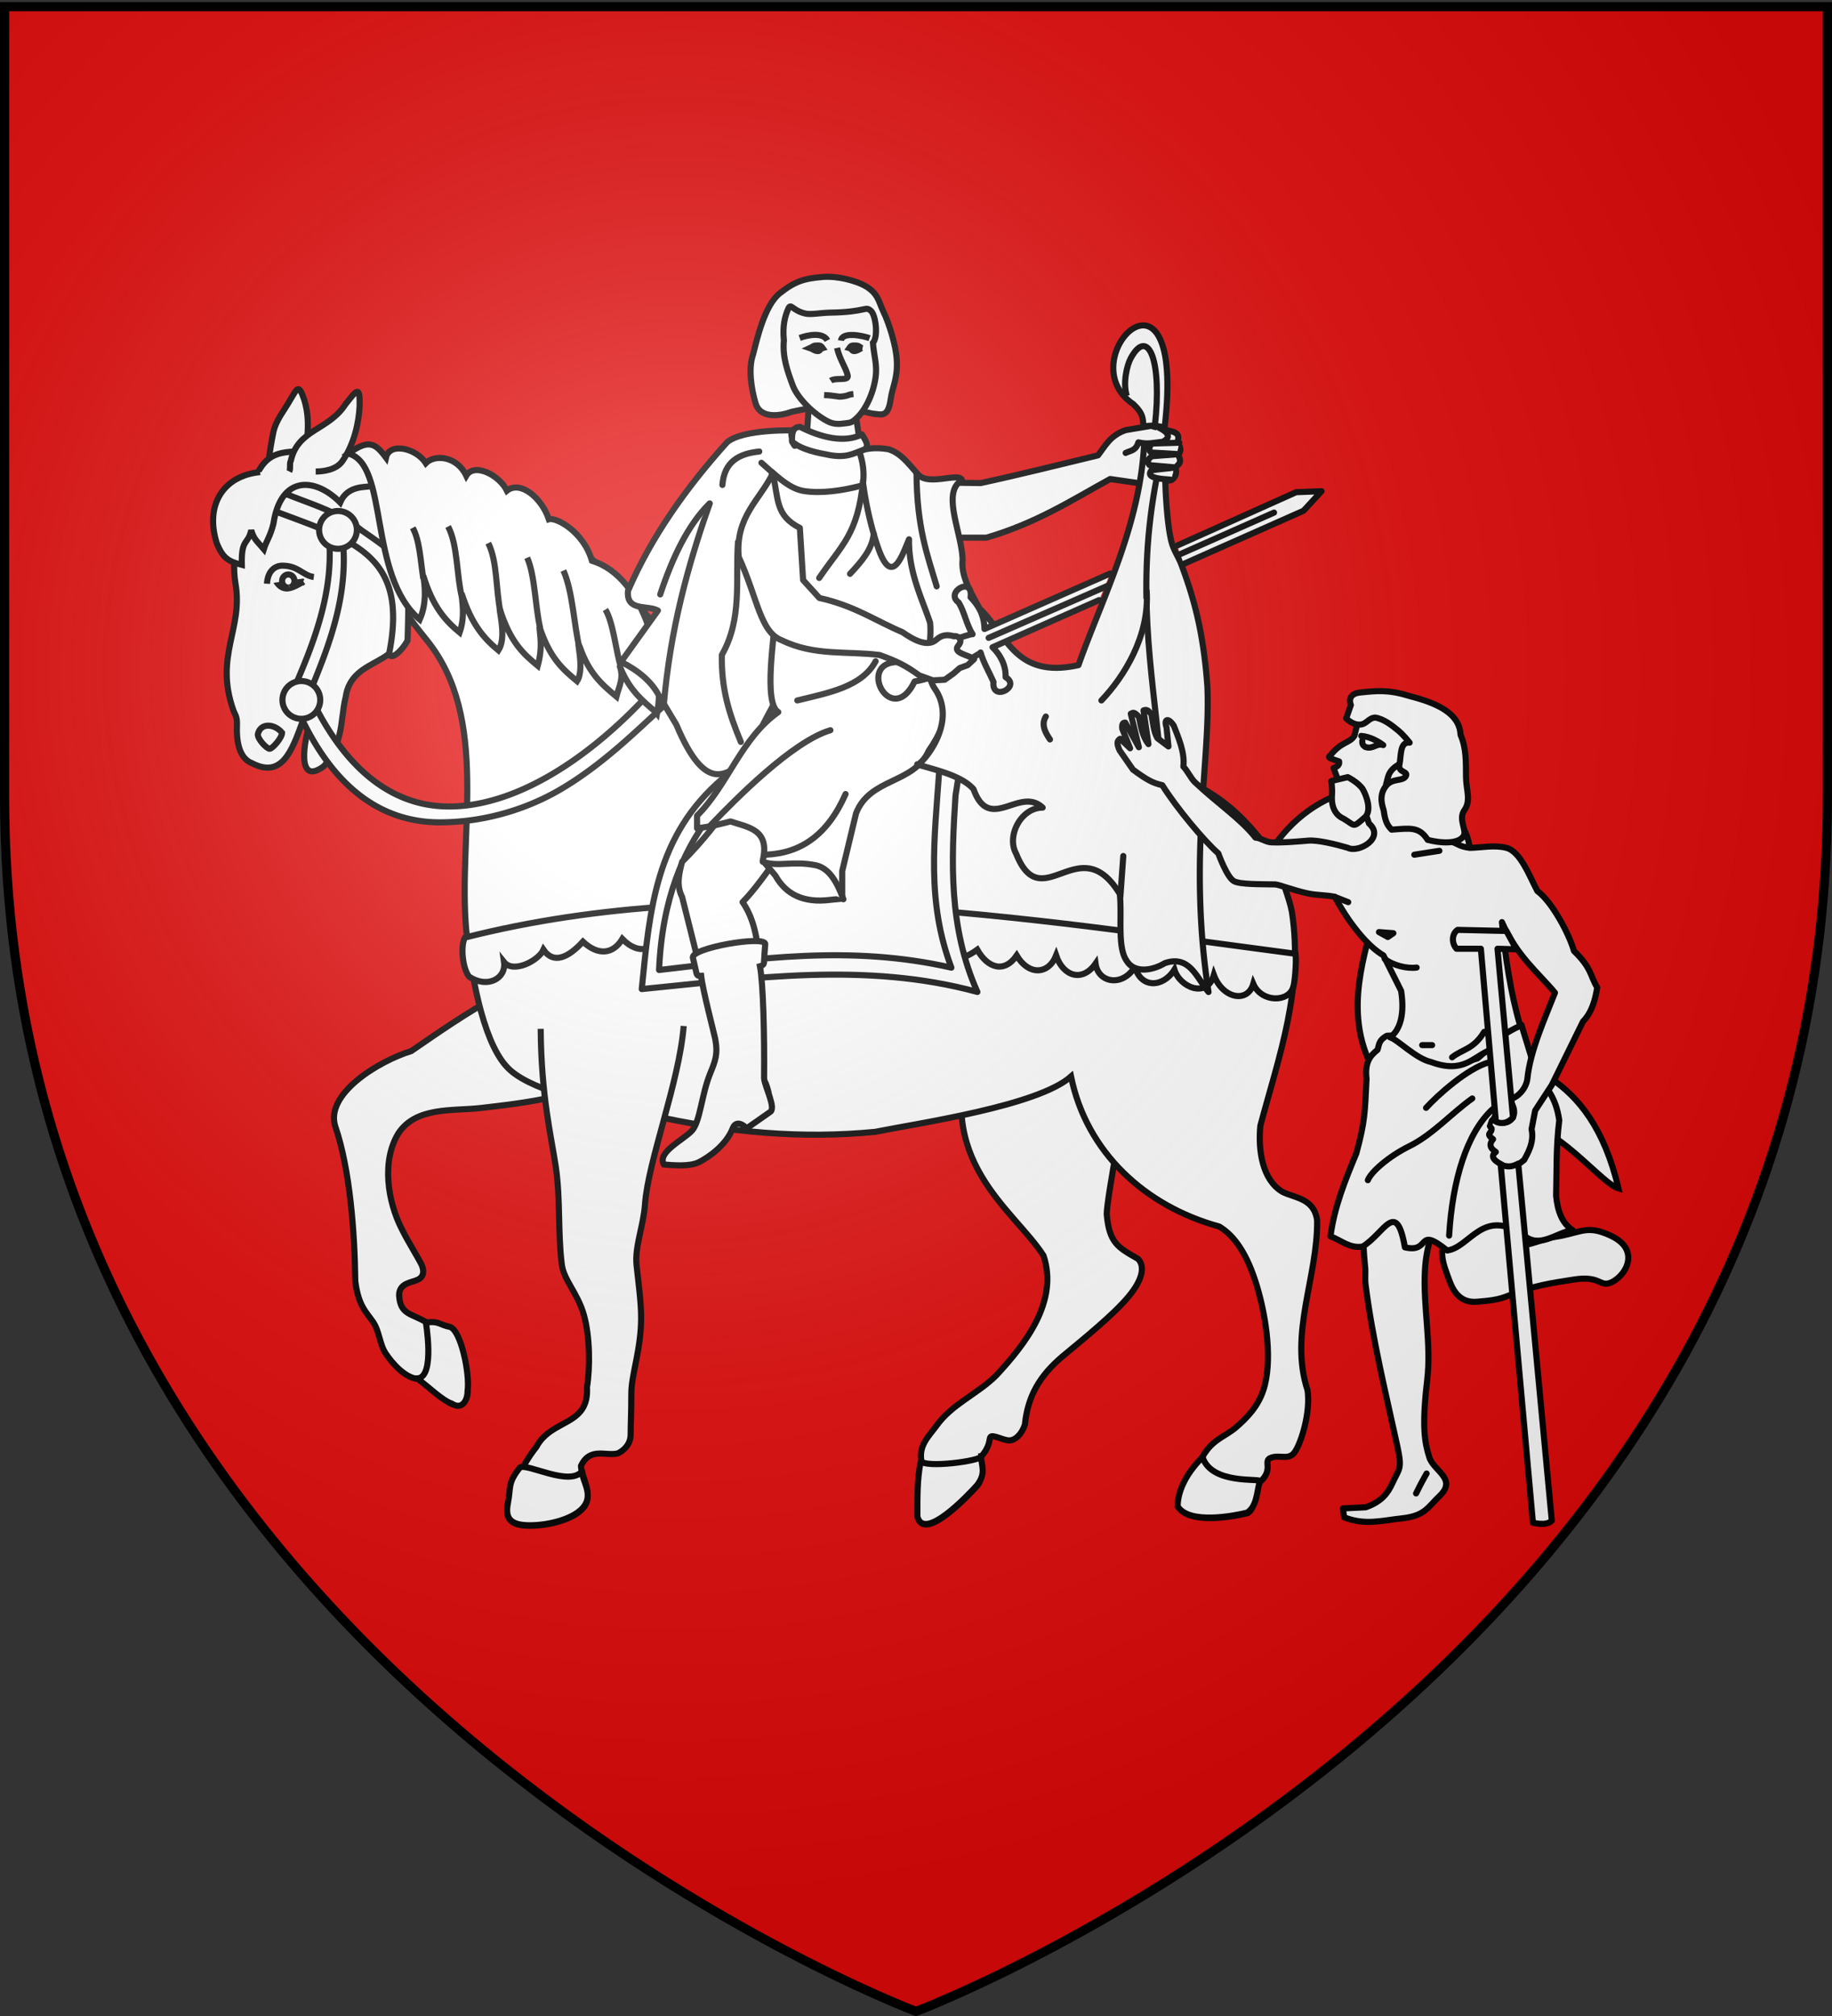 <svg xmlns="http://www.w3.org/2000/svg" xmlns:xlink="http://www.w3.org/1999/xlink" id="svg2" width="600" height="660" version="1.0"><rect width="100%" height="100%" fill="#333333" stroke="none"/><desc id="desc4">Flag of Canton of Valais (Wallis)</desc><defs id="defs6"><g id="s"><g id="c"><path id="t" d="M0 0v1h.5z" transform="rotate(18 3.157 -.5)"/><use xlink:href="#t" id="use2144" width="810" height="540" x="0" y="0" transform="scale(-1 1)"/></g><g id="a"><use xlink:href="#c" id="use2147" width="810" height="540" x="0" y="0" transform="rotate(72)"/><use xlink:href="#c" id="use2149" width="810" height="540" x="0" y="0" transform="rotate(144)"/></g><use xlink:href="#a" id="use2151" width="810" height="540" x="0" y="0" transform="scale(-1 1)"/></g><g id="s-1"><g id="c-1"><path id="t-8" d="M0 0v1h.5z" transform="rotate(18 3.157 -.5)"/><use xlink:href="#t-8" id="use2144-5" width="810" height="540" x="0" y="0" transform="scale(-1 1)"/></g><g id="a-2"><use xlink:href="#c-1" id="use2147-0" width="810" height="540" x="0" y="0" transform="rotate(72)"/><use xlink:href="#c-1" id="use2149-1" width="810" height="540" x="0" y="0" transform="rotate(144)"/></g><use xlink:href="#a-2" id="use2151-1" width="810" height="540" x="0" y="0" transform="scale(-1 1)"/></g><g id="s-4"><g id="c-7"><path id="t-4" d="M0 0v1h.5z" transform="rotate(18 3.157 -.5)"/><use xlink:href="#t-4" id="use2144-1" width="810" height="540" x="0" y="0" transform="scale(-1 1)"/></g><g id="a-8"><use xlink:href="#c-7" id="use2147-08" width="810" height="540" x="0" y="0" transform="rotate(72)"/><use xlink:href="#c-7" id="use2149-8" width="810" height="540" x="0" y="0" transform="rotate(144)"/></g><use xlink:href="#a-8" id="use2151-17" width="810" height="540" x="0" y="0" transform="scale(-1 1)"/></g><g id="s-5"><g id="c-11"><path id="t-6" d="M0 0v1h.5z" transform="rotate(18 3.157 -.5)"/><use xlink:href="#t-6" id="use2144-19" width="810" height="540" x="0" y="0" transform="scale(-1 1)"/></g><g id="a-3"><use xlink:href="#c-11" id="use2147-4" width="810" height="540" x="0" y="0" transform="rotate(72)"/><use xlink:href="#c-11" id="use2149-7" width="810" height="540" x="0" y="0" transform="rotate(144)"/></g><use xlink:href="#a-3" id="use2151-9" width="810" height="540" x="0" y="0" transform="scale(-1 1)"/></g><g id="s-5-4"><g id="c-11-0"><path id="t-6-6" d="M0 0v1h.5z" transform="rotate(18 3.157 -.5)"/><use xlink:href="#t-6-6" id="use2144-19-5" width="810" height="540" x="0" y="0" transform="scale(-1 1)"/></g><g id="a-3-3"><use xlink:href="#c-11-0" id="use2147-4-8" width="810" height="540" x="0" y="0" transform="rotate(72)"/><use xlink:href="#c-11-0" id="use2149-7-5" width="810" height="540" x="0" y="0" transform="rotate(144)"/></g><use xlink:href="#a-3-3" id="use2151-9-1" width="810" height="540" x="0" y="0" transform="scale(-1 1)"/></g><g id="s-4-6"><g id="c-7-7"><path id="t-4-1" d="M0 0v1h.5z" transform="rotate(18 3.157 -.5)"/><use xlink:href="#t-4-1" id="use2144-1-8" width="810" height="540" x="0" y="0" transform="scale(-1 1)"/></g><g id="a-8-4"><use xlink:href="#c-7-7" id="use2147-08-9" width="810" height="540" x="0" y="0" transform="rotate(72)"/><use xlink:href="#c-7-7" id="use2149-8-7" width="810" height="540" x="0" y="0" transform="rotate(144)"/></g><use xlink:href="#a-8-4" id="use2151-17-3" width="810" height="540" x="0" y="0" transform="scale(-1 1)"/></g><g id="s-1-3"><g id="c-1-0"><path id="t-8-4" d="M0 0v1h.5z" transform="rotate(18 3.157 -.5)"/><use xlink:href="#t-8-4" id="use2144-5-8" width="810" height="540" x="0" y="0" transform="scale(-1 1)"/></g><g id="a-2-5"><use xlink:href="#c-1-0" id="use2147-0-5" width="810" height="540" x="0" y="0" transform="rotate(72)"/><use xlink:href="#c-1-0" id="use2149-1-5" width="810" height="540" x="0" y="0" transform="rotate(144)"/></g><use xlink:href="#a-2-5" id="use2151-1-4" width="810" height="540" x="0" y="0" transform="scale(-1 1)"/></g><g id="s-0"><g id="c-8"><path id="t-40" d="M0 0v1h.5z" transform="rotate(18 3.157 -.5)"/><use xlink:href="#t-40" id="use2144-4" width="810" height="540" x="0" y="0" transform="scale(-1 1)"/></g><g id="a-6"><use xlink:href="#c-8" id="use2147-46" width="810" height="540" x="0" y="0" transform="rotate(72)"/><use xlink:href="#c-8" id="use2149-4" width="810" height="540" x="0" y="0" transform="rotate(144)"/></g><use xlink:href="#a-6" id="use2151-3" width="810" height="540" x="0" y="0" transform="scale(-1 1)"/></g><g id="s-2"><g id="c-6"><path id="t-65" d="M0 0v1h.5z" transform="rotate(18 3.157 -.5)"/><use xlink:href="#t-65" id="use2144-41" width="810" height="540" x="0" y="0" transform="scale(-1 1)"/></g><g id="a-7"><use xlink:href="#c-6" id="use2147-1" width="810" height="540" x="0" y="0" transform="rotate(72)"/><use xlink:href="#c-6" id="use2149-3" width="810" height="540" x="0" y="0" transform="rotate(144)"/></g><use xlink:href="#a-7" id="use2151-4" width="810" height="540" x="0" y="0" transform="scale(-1 1)"/></g><radialGradient xlink:href="#linearGradient2893" id="radialGradient3163" cx="221.445" cy="226.331" r="300" fx="221.445" fy="226.331" gradientTransform="matrix(1.353 0 0 1.349 -77.63 -85.747)" gradientUnits="userSpaceOnUse"/><linearGradient id="linearGradient2893"><stop id="stop2895" offset="0" style="stop-color:white;stop-opacity:.314"/><stop id="stop2897" offset=".19" style="stop-color:white;stop-opacity:.251"/><stop id="stop2901" offset=".6" style="stop-color:#6b6b6b;stop-opacity:.125"/><stop id="stop2899" offset="1" style="stop-color:black;stop-opacity:.125"/></linearGradient><style id="style33" type="text/css">.Rand2{stroke:#202020;stroke-width:30}.Schwarz{fill:#000}.Gold{fill:#ffef00}.Silber{fill:#fff}</style></defs><g id="layer3" style="display:inline"><path id="path2855" d="M300 658.5s298.5-112.32 298.5-397.772V2.176H1.5v258.552C1.5 546.18 300 658.5 300 658.5" style="fill:#e20909;fill-opacity:1;fill-rule:evenodd;stroke:none;stroke-width:1px;stroke-linecap:butt;stroke-linejoin:miter;stroke-opacity:1"/><g id="g14765" style="fill:#fff" transform="translate(-12.694 2.204)"><g id="layer3-8" style="display:inline;fill:#fff"><path id="path3715" d="m276.807 142.352 17.62.986-2.95-19.514-13.346-1.144z" style="fill:#fff;fill-opacity:1;fill-rule:evenodd;stroke:#000;stroke-width:2;stroke-linecap:butt;stroke-linejoin:miter;stroke-miterlimit:4;stroke-opacity:1;stroke-dasharray:none"/><path id="path10172" d="M331.272 340.005c-13.642 37.409 13.56 53.77 23.193 68.875 4.935 14.937-5.826 28.786-15.463 39.173-6.173 6.177-14.438 9.298-19.587 16.493-2.603 3.557-5.731 6.3-4.989 11.35.89 6.045-1.196 12.275-1.196 18.545 2.178 8.285 16.607-6.99 19.586-10.308 3.093-4.124-1.056-6.997 1.031-9.278 3.196-3.492 2.762-5.775 3.17-6.53.621-1.151 4.124 1.03 6.186 1.03 2.061 0 4.123-2.062 5.154-5.154.959-9.558 5.008-16.142 12.293-22.334 6.185-5.154 16.494-13.4 21.648-19.586s5.154-10.309 3.092-12.37c-6.573-3.742-9.407-5.192-10.23-14.608 0-5.155 6.274-38.22 8.336-46.468" class="Silber Rand2" style="fill:#fff;fill-opacity:1;fill-rule:evenodd;stroke:#000;stroke-width:2;stroke-linecap:butt;stroke-linejoin:miter;stroke-miterlimit:4;stroke-opacity:1;stroke-dasharray:none;display:inline"/><path id="path10170" d="M199.097 316.987c-14.228-.932-33.378 12.281-51.71 24.908-10.53 3.205-28.514 14.044-24.825 24.845 4.721 13.82 6.312 34.4 6.49 50.512 1.03 8.247 3.819 10.309 5.88 13.401s2.062 7.216 4.124 10.309 6.185 7.824 10.309 8.247c5.127.526 8.247 7.216 11.34 8.247s5.154-1.031 5.154-4.124c-2.448-6.448-1.636-15.62-5.814-21.022-1.553-.777-4.488-.738-7.605-1.554-5.01-3.072-8.653-2.424-9.034-8.892 0-4.123 4.123-4.123 6.185-5.154s2.062-3.093 1.031-5.155c-1.03-2.061-4.237-7.174-6.298-11.297-4.766-9.274-6.674-22.49-1.144-31.456 5.821-8.71 17.557-7.242 26.802-8.247 8.247-1.031 32.229-3.093 42.011-10.94" class="Silber Rand2" style="fill:#fff;fill-opacity:1;fill-rule:evenodd;stroke:#000;stroke-width:2;stroke-linecap:butt;stroke-linejoin:miter;stroke-miterlimit:4;stroke-opacity:1;stroke-dasharray:none;display:inline"/><path id="path3058" d="M100.134 157.977c0-6.185.784-12.163 2.062-18.556.808-4.042 3.71-7.41 5.533-10.688 2.202-3.54 2.728-5.768 4.637.037 2.516 8.224.139 15.35.139 23.022" class="Silber Rand2" style="fill:#fff;fill-opacity:1;fill-rule:evenodd;stroke:#000;stroke-width:2;stroke-linecap:butt;stroke-linejoin:miter;stroke-miterlimit:4;stroke-opacity:1;stroke-dasharray:none;display:inline"/><path id="path10174" d="M121.693 146.49c-2.062 0-7.127-.884-10.22-.884-3.092 0-7.215 0-10.308 2.062s-5.154 6.185-7.216 13.401-5.876 17.706-4.123 27.834c2.56 14.79-6.93 23.612-.763 41.234.68 1.944 1.364 2.083 1.233 5.34-.148 3.682.23 10.423 4.952 12.185 9.816 5.077 13.053-4.107 16.494-13.515 2.248-6.253 5.239-4.394 2.636 0-2.077 5.642-4.829 21.254 4.312 14.546 2.062-2.062 4.123-6.186 5.154-10.309s1.031-8.247 2.062-12.37c1.976-14.067 20.567-9.486 17.525-24.741 1.152-14.492-12.005-19.828 8.985 6.018s10.124 63.873 12.99 95.17c2.062 17.526 6.185 38.512 14.432 45.728s28.244 11.34 44.738 14.432c26.998 6.09 50.945 8.016 74.707 5.726 14.567-2.91 53.358-8.5 64.185-18.13 5.073 24.791 24.208 42.46 48.544 49.123 5.155 3.092 9.278 9.277 12.37 19.586 3.093 10.309 5.155 24.74 2.062 34.019-1.785 5.357-5.29 8.995-9.123 12.305-4.034 3.299-8.079 3.895-11.402 10.627-4.482 5.556-7.308 11.796-7.308 15.21 3.722 6.055 18.689 3.08 22.776 2.061 3.093-2.062 1.026-7.398 4.123-10.308 4.388-4.124.762-6.722 3.312-7.753 3.022-1.222 5.96 1.031 8.022-2.062s5.113-12.864 4.082-20.08c-6.1-18.63 3.38-37.024 3.14-55.667-1.03-7.216-7.216-7.216-11.34-9.278-6.625-3.906-8.03-13.614-7.253-21.66 6.168-23.02 14.178-44.614 10.346-69.984-1.03-5.154-3.093-9.278-3.093-11.34 20.968-4.781 29.136-.819 29.349 12.73.113 7.197-9.687 27.094-1.376 46.56 16.168 19.82 28.88 13.4 51.597 20.87 13.273 4.363 25.275 20.204 30.474 21.687-4.7-19.868-13.11-29.895-22.165-36.05-13.879-9.433-29.273-9.77-35.146-22.502-11.346-23.9 22.031-44.525 2.483-64.826-18.014-14.417-45.117-9.328-59.339 13.284-24.601-35.614-55.724-28.575-95.417-26.945-21.649 0-58.509.763-69.848-.268-21.724-.925-22.236-25.692-32.034-41.203-6.066-9.601-15.357-19.111-24.942-27.7-24.028-21.532-55.602-37.277-84.67-34.164z" style="fill:#fff;fill-opacity:1;fill-rule:evenodd;stroke:#000;stroke-width:2;stroke-linecap:butt;stroke-linejoin:miter;stroke-miterlimit:4;stroke-opacity:1;stroke-dasharray:none;display:inline"/><path id="path10178" d="M189.774 334.618c.16 22.2 3.552 35.645 4.949 45.154 1.584 10.787.636 21.422 1.965 31.957.657 5.208 5.154 9.278 7.216 16.494 2.061 7.216 2.061 17.524 1.03 23.71.76 12.895-11.608 10.191-16.59 19.586-4.124 5.154-8.247 13.401-9.278 18.555-1.031 5.155 1.03 7.216 7.216 7.216 6.185 0 14.626-2.061 17.719-6.185 3.092-4.123-1.031-10.308-1.031-13.401 2.976-6.322 8.2-3.051 12.144-4.123 2.061-1.031 4.123-3.093 4.123-6.186s.226-7.216.226-13.4c0-6.186 3.206-14.433 3.206-24.742 0-5.195-.814-10.914-1.49-17.157-.665-6.144 2.236-12.795 2.747-19.954 1.031-14.432 11.229-40.062 12.683-58.463" class="Silber Rand2" style="fill:#fff;fill-opacity:1;fill-rule:evenodd;stroke:#000;stroke-width:2;stroke-linecap:butt;stroke-linejoin:miter;stroke-miterlimit:4;stroke-opacity:1;stroke-dasharray:none;display:inline"/><path id="path10204" d="M242.351 303.961c2.408 4.294 10.99 5.576 12.915-.187 2.731 4.31 10.29 5.48 12.915.978 1.986 4.84 10.881 4.865 12.549-.443 5.271 5.647 9.374 6.836 13.281.757 2.2 5.144 8.666 5.514 12.182-.137 2.811 6.836 11.507 5.36 14.381 2.248 1.93 5.132 6.238 5.868 12.182 1.526 3.363 5.976 8.793 7.845 12.915 1.908 3.978 6.682 10.43 6.247 12.915 0 2.352 6.942 8.663 8.79 12.916 2.653.843 6.384 8.907 7.736 12.915 1.006 1.804 7.068 9.127 7.021 12.915.97 1.708 5.744 10.686 9.618 12.915 1.756 2.85 7.705 11.031 9.35 12.915 2.9 2.7 6.259 11.732 6.078 13.088.982.439-.92 1.092-7.875.755-10.83-88.747-11.656-183.967-27.677-272.05-5.306-1.513 2.755-.761 10.186 1.372 12.791 5.987 4.005 12.21.614 11.449-4.766 3.047 3.815 11.313-.466 12.915-4.053 3.23 4.76 8.037 2.715 12.915-2.637 4.88 4.578 9.847 4.233 12.915-.882 5.704 5.83 11.032 3.133 12.915-1.82 3.406 6.815 9.623 6.628 12.915.586z" style="fill:#fff;fill-opacity:1;fill-rule:evenodd;stroke:#000;stroke-width:2;stroke-linecap:butt;stroke-linejoin:miter;stroke-miterlimit:4;stroke-opacity:1;stroke-dasharray:none;display:inline"/><path id="path3064" d="M107.435 152.163c.54-1.08-.035-2.532.523-3.593 2.331-10.314 12.403-9.846 17.926-18.481 3.568-4.45 4.734-6.398 4.594.543-.22 5.219-1.734 12.5-5.603 18.067-2.062 3.093-6.726 3.464-8.788 3.464" class="Silber Rand2" style="fill:#fff;fill-opacity:1;fill-rule:evenodd;stroke:#000;stroke-width:2;stroke-linecap:butt;stroke-linejoin:miter;stroke-miterlimit:4;stroke-opacity:1;stroke-dasharray:none;display:inline"/><path id="path3074-6" d="M111.947 188.312c-1.333-.628-2.435-2.562-4.36-2.948-2.165-.434-4.341.14-4.556 2.576.748 1.376 2.073 2.743 4.047 2.48 1.892-.25 4.009-1.68 4.87-2.108z" class="Schwarz" style="fill:#fff;fill-opacity:1;fill-rule:evenodd;stroke:#000;stroke-width:2;stroke-linecap:butt;stroke-linejoin:miter;stroke-miterlimit:4;stroke-opacity:1;stroke-dasharray:none;display:inline"/><path id="path3076" d="M105.074 237.676c-2.675-3.133-7.177-3.225-7.947.557 0 1.67 2.97 4.698 3.88 4.698.911 0 4.067-3.585 4.067-5.255z" class="Schwarz" style="fill:#fff;fill-opacity:1;fill-rule:evenodd;stroke:#000;stroke-width:2;stroke-linecap:butt;stroke-linejoin:miter;stroke-miterlimit:4;stroke-opacity:1;stroke-dasharray:none;display:inline"/><path id="path3078" d="M100.134 188.903c.236-4.12 2.538-5.94 5.149-5.918 5.15.044 6.608 3.233 10.195 3.709" class="Rand2" style="fill:#fff;fill-opacity:1;fill-rule:evenodd;stroke:#000;stroke-width:2;stroke-linecap:butt;stroke-linejoin:miter;stroke-miterlimit:4;stroke-opacity:1;stroke-dasharray:none;display:inline"/><path id="path3082" d="M61.623 337.199a4.868 5.159 0 1 1 .193-.043" style="fill:#fff;fill-opacity:1;stroke:#000;stroke-width:4.807;stroke-miterlimit:4;stroke-opacity:1;stroke-dasharray:none;display:inline" transform="matrix(.416 0 0 .416 81.86 49.849)"/><path id="path3066" d="M100.134 164.162c26.952 10.377 46.63 14.129 40.028 47.472.298 2.42 3.702-.053 6.01-4.145.712-24.614.768-25.243-15.112-36.111-7.955-6.474-17.92-8.882-27.107-12.875m16.052 11.844c3.036 19.44-4.709 38.065-10.572 51.848m14.916-51.848c4 22.005-5.636 42.427-10.35 54.636a100 100 0 0 0 2.338 4.798c10.705 20.525 24.76 30.98 40.808 31.962 22.754 1.393 48.967-15.168 70.616-39.673l2.427 6.742c-8.042 7.228-20.345 19.747-35.046 28.058-11.889 6.72-25.533 10.129-38.299 10.148-16.794.026-33.002-8.613-45.084-33.458-1.775-3.65-.772-6.842-2.375-11.22" style="fill:#fff;fill-opacity:1;fill-rule:evenodd;stroke:#000;stroke-width:2;stroke-linecap:butt;stroke-linejoin:miter;stroke-miterlimit:4;stroke-opacity:1;stroke-dasharray:none;display:inline"/><g id="g3384" style="fill:#fff;stroke:#000;stroke-width:2.295;stroke-miterlimit:4;stroke-opacity:1;stroke-dasharray:none" transform="matrix(.871 0 0 .871 90.509 89.495)"><path id="path2248" d="M182.491 187.249c-25.315 21.524-27.507 49.288-30.525 79.236 42.071-4.116 84.143-10.346 126.214 1.082-10.842-24.24-9.837-49.018-8.226-73.824l1.515-9.742-83.33-2.4z" style="fill:#fff;fill-rule:evenodd;stroke:#000;stroke-width:2.295;stroke-linecap:round;stroke-linejoin:round;stroke-miterlimit:4;stroke-opacity:1;stroke-dasharray:none;display:inline"/><path id="path2250" d="M196.44 181.554c-4.342 7.268-35.624 22.953-37.96 77.758 37.52-4.291 71.766-9.537 109.92-.875-9.412-25.026-6.437-47.762-4.527-74.662" style="fill:#fff;fill-rule:evenodd;stroke:#000;stroke-width:2.295;stroke-linecap:round;stroke-linejoin:round;stroke-miterlimit:4;stroke-opacity:1;stroke-dasharray:none;display:inline"/></g><path id="path3072" d="M97.903 152.35c-12.082 1.177-18.117 10.697-14.262 23.151 2.061 5.155 3.954 6.117 8.246 7.216-.218-8.797 1.992-6.403 3.093-11.34.845 3.06 2.163 3.854 4.123 6.186.845-2.688 2.11-4.171 3.14-8.295 2.333-15.725 13.456-15.427 21.855-6.98 2.442-5.716 8.414-4.858 9.766-5.313" class="Silber Rand2" style="fill:#fff;fill-opacity:1;fill-rule:evenodd;stroke:#000;stroke-width:2;stroke-linecap:butt;stroke-linejoin:miter;stroke-miterlimit:4;stroke-opacity:1;stroke-dasharray:none;display:inline"/><path id="path3070" d="M129.573 171.277a6.185 6.185 0 1 0-12.37 0 6.185 6.185 0 0 0 12.37 0z" class="Gold Rand2" style="fill:#fff;fill-opacity:1;fill-rule:evenodd;stroke:#000;stroke-width:2;stroke-linecap:butt;stroke-linejoin:miter;stroke-miterlimit:4;stroke-opacity:1;stroke-dasharray:none;display:inline"/><path id="path3068" d="M117.574 226.943a6.185 6.185 0 1 0-12.37 0 6.185 6.185 0 0 0 12.37 0z" class="Gold Rand2" style="fill:#fff;fill-opacity:1;fill-rule:evenodd;stroke:#000;stroke-width:2;stroke-linecap:butt;stroke-linejoin:miter;stroke-miterlimit:4;stroke-opacity:1;stroke-dasharray:none;display:inline"/><g id="g3434" style="fill:#fff;stroke:#000;stroke-width:2.295;stroke-miterlimit:4;stroke-opacity:1;stroke-dasharray:none" transform="matrix(.868 -.079 .079 .868 81.136 94.637)"><path id="path3062" d="M134.291 112.173c-2.104-11.119-11.872-17.607-14.712-17.007-1.979-8.383-9.434-15.632-14.711-12.116-2.381-6.199-11.32-11.693-14.712-7.001-2.783-7.597-10.996-9.2-14.712-6.059-2.984-5.879-12.879-9.231-14.711-3.434-3.568-5.849-5.835-7.563-13.941-2.788 14.923 5.33 2.994 46.104 21.045 64.518 3.426-6.106 3.019-12.97 2.837-16.286 2.576 12.257 6.93 17.747 11.662 22.48 2.808-6.166 1.851-11.997 2.076-14.555 2.733 12.336 7.087 17.826 11.82 22.558 3.248-4.125 1.876-12.429 1.878-15.685 2.854 13.32 7.586 18.052 12.319 22.784 2.685-7.178 1.775-11.557 1.985-14.557 2.747 12.19 7.48 16.923 12.212 21.656 3.53-4.506.791-16.932 2.205-12.675 2.527 10.309 7.26 15.041 11.992 19.773 1.308-3.765 3.656-6.749 2.16-11.71 2.573 9.344 7.305 14.077 12.037 18.81l.432.65c4.959-17.6.422-51.45-19.16-59.356z" style="fill:#fff;fill-opacity:1;fill-rule:evenodd;stroke:#000;stroke-width:2.295;stroke-linecap:butt;stroke-linejoin:miter;stroke-miterlimit:4;stroke-opacity:1;stroke-dasharray:none;display:inline"/><path id="path3080" d="M70.587 113.131c-.463-6.722-.036-14.355-2.23-19.4m16.052 27.744c-1.316-8.377.26-19.677-2.775-27.035m16.693 34.055c-1.05-8.824.613-19.164-2.23-26.472m16.527 33.584c-1.163-8.29-.096-19.658-2.453-26.796m16.537 36.115c-1.383-9.73-.616-21.749-3.42-30.073m18.144 37.969c-1.287-7.06-1.327-16.98-3.759-21.963" style="fill:#fff;fill-opacity:1;fill-rule:evenodd;stroke:#000;stroke-width:2.295;stroke-linecap:butt;stroke-linejoin:miter;stroke-miterlimit:4;stroke-opacity:1;stroke-dasharray:none;display:inline"/></g><g id="g3576" style="fill:#fff;stroke:#000;stroke-width:2.295;stroke-miterlimit:4;stroke-opacity:1;stroke-dasharray:none" transform="matrix(.871 0 0 .871 90.509 89.495)"><path id="path3438" d="M129.508 447.731c-4.709 5.868-20.684-3.194-23.351-1.409-4.733 5.916-3.338 7.503-4.52 13.418-1.184 5.916 1.182 8.282 8.281 8.282s16.786-2.366 20.335-7.099c3.55-4.732-.745-9.642-.745-13.192z" class="Silber Rand2" style="fill:#fff;fill-opacity:1;fill-rule:evenodd;stroke:#000;stroke-width:2.295;stroke-linecap:butt;stroke-linejoin:miter;stroke-miterlimit:4;stroke-opacity:1;stroke-dasharray:none;display:inline"/><path id="path3440" d="M279.587 442.123c0 1.708-21.24 4.564-22.672 1.68-1.432 6.75-1.3 13.87-1.3 20.95 2.499 9.507 19.059-8.024 22.479-11.832 3.55-4.732 1.493-7.249 1.493-10.798z" class="Silber Rand2" style="fill:#fff;fill-opacity:1;fill-rule:evenodd;stroke:#000;stroke-width:2.295;stroke-linecap:butt;stroke-linejoin:miter;stroke-miterlimit:4;stroke-opacity:1;stroke-dasharray:none;display:inline"/><path id="path3442" d="M384.353 451.437c.423-1.185-18.187 1.443-21.516-9.046-7.1 7.099-9.356 13.778-9.356 18.51 4.272 6.951 21.449 3.536 26.14 2.367 3.55-2.366 3.55-7.099 4.732-11.831z" style="fill:#fff;fill-opacity:1;fill-rule:evenodd;stroke:#000;stroke-width:2.295;stroke-linecap:butt;stroke-linejoin:miter;stroke-miterlimit:4;stroke-opacity:1;stroke-dasharray:none;display:inline"/><path id="path3444" d="M70.831 391.892c-.25-1.13 3.708 20.632-3.282 20.947 4.732 3.55 9.464 8.282 13.014 9.465 3.768 2.496 5.915-1.183 5.915-4.732.911-6.526-2.534-22.96-6.672-24.127-3.46-.527-4.242-2.47-8.975-1.553z" class="Silber Rand2" style="fill:#fff;fill-opacity:1;fill-rule:evenodd;stroke:#000;stroke-width:2.295;stroke-linecap:butt;stroke-linejoin:miter;stroke-miterlimit:4;stroke-opacity:1;stroke-dasharray:none;display:inline"/></g><path id="path2252" d="m315.469 155.684 1.067 18.14h19.207c16.591-4.865 27.977-12.333 40.548-19.208l9.204 1.334 10.394-.867c.79-.027 2.745-1.735 1.667-4.335 2.695-1.679 1.27-2.938 1.067-4.135 1.332-1.666.357-2.823-.267-4.001.435-1.733.687-3.172-2.668-3.735l-6.012-1.668-8.316 1.401c-5.068 1.735-6.686 5.194-9.07 8.27-12.642 3.024-24.492 6.047-38.415 9.07z" style="fill:#fff;fill-rule:evenodd;stroke:#000;stroke-width:2;stroke-linecap:round;stroke-linejoin:round;stroke-miterlimit:4;stroke-opacity:1;stroke-dasharray:none;display:inline"/><path id="path2260" d="M253.256 259.742c-5.455 6.72-10.316 13.461-17.165 20.184-.98 3.836-1.966 7.671 0 11.507 4.275 16.874 8.55 34.554 12.827 51.874l-4.15 12.072-1.887 9.432-8.3 9.809-2.263 1.132c-.527 1.229.466 1.85 2.452 2.075l6.414-1.32 13.581-12.64 7.546-1.885c3.15-2.899 2.451-6.225 1.131-9.62l-1.509-1.698-1.132-12.073c-.353-14.99 3.258-33.686-4.904-45.46 5.785-5.873 11.57-15.155 17.354-22.825z" style="fill:#fff;fill-rule:evenodd;stroke:#000;stroke-width:2;stroke-linecap:round;stroke-linejoin:round;stroke-miterlimit:4;stroke-opacity:1;stroke-dasharray:none;display:inline"/><path id="path3273" d="M218.359 191.269c-.57 6.83 6.356 4.5 9.809 6.413l-12.073 16.789c5.534 2.787 9.93 6.333 12.45 11.129l5.66 9.432c9.643 22.943 16.333 16.348 23.186 11.386 12.438-33.072 68.867-102.311 37.313-99.217 5.252-.567-15.362-7.533-20.868-9.47l-.861 6.02c-2.232-2.634.422-5.253 1.977-4.93-2.463-.265-19.072-.594-24.148 3.78-13.418 14.921-24.77 30.876-32.445 48.668" style="fill:#fff;fill-rule:evenodd;stroke:#000;stroke-width:2;stroke-linecap:round;stroke-linejoin:round;stroke-miterlimit:4;stroke-opacity:1;stroke-dasharray:none;display:inline"/><path id="path3648" d="M266.525 199.653c.005 5.49-3.985 28.31 1.074 31.27-12.257 8.674-16.416 23.765-26.604 33.913v4.15c5.394-.755 7.953-1.51 10.94-2.264 5.84 1.958 13 2.595 10.564 12.827l4.15 4.904c3.346 6.005 9.016 9.103 18.109 7.923l3.773-.377v-9.055l4.527-18.863c4.536-11.752 18.965-9.567 23.8-20.51 15.324-21.717 5.985-49.645-4.738-73.302-1.339-11.666-7.894-22.41-17.223-24.61-9.47-2.233-17.41-2.489-19.135-6.913-.338-.867-2.98-.324-3.673-.138-2.335 6.88 13.652 6.416 22.962 7.016l14.612 5.562c-7.007 3.71-22.445 9.026-33.543 7.38-4.622-.685-8.35-4.4-10.684-6.295z" style="fill:#fff;fill-rule:evenodd;stroke:#000;stroke-width:2;stroke-linecap:round;stroke-linejoin:round;stroke-miterlimit:4;stroke-opacity:1;stroke-dasharray:none;display:inline"/><path id="path3654" d="M387.404 143.106c-.726 14.56-4.761 28.432-9.607 41.593a446 446 0 0 1-3.492 9.134c-2.98 7.576-5.972 14.833-8.4 21.711-20.935 4.68-23.606-10.308-32.48-18.616-2.378-4.727-6.037-10.061-5.47-15.845-.176-8.668-7.1-22.301-.189-26.032-.682-2.859-10.912 2.007-14.336-1.886-2.932-3.156-5.537-7.017-9.809-8.3-3.075-.495-6.431-.52-9.507.609 1.03 3.185 1.707 6.406 1.242 10.339 1.301 10.379 4.504 21.144 6.337 24.713 3.859 7.517 6.732-1.603 8.722-6.17-.15 10.819 4.212 19.29 6.892 27.28.75 6.955-2.353 15.966 1.583 21.681 7.993 11.607-5.172 25.708-5.79 24.688 4.108 1.472 14.206 3.279 18.439 8.153 5.257 14.61 15.09-1.108 22.636 6.037-7.072-.002-11.928 9.241-8.677 15.09 8.415 21.143 20.696-8.66 33.954 13.205.745 7.304-.897 17.475 2.263 21.881 2.42 3.99 8.137 3.336 12.45.755 8.125-2.806 10.419 4.756 14.336 9.431-6.739-43.63.713-75.872-.377-99.975-1.345-19.221-5.013-30.47-8.465-39.824-.919-2.488-2.353-4.487-3.091-6.89-1.9-6.188-2.876-24.865-1.93-33.54" style="fill:#fff;fill-rule:evenodd;stroke:#000;stroke-width:2;stroke-linecap:round;stroke-linejoin:round;stroke-miterlimit:4;stroke-opacity:1;stroke-dasharray:none;display:inline"/><g id="g3258" style="fill:#fff;stroke:#000;stroke-width:2.295;stroke-miterlimit:4;stroke-opacity:1;stroke-dasharray:none" transform="matrix(.871 .019 -.019 .871 96.162 83.371)"><path id="path2292" d="M320.078 120.326 280.4 138.92c2.59 2.317 5.239 6.293 5.172 11.121 6.102 3.49-5.172 9.574-4.522 1.859-1.545-3.32-4.054-7.36-5.078-10.921.18.387-15.888 10.114-24.554 11.419-8.819 19.333-24.206-10.183-2.963-6.89 7.02-5.65 24.122-11.83 24.355-11.327-2.46-3.641-3.143-8.109-5.489-11.802-5.477-3.703 5.314-10.307 4.428-2.06 4.052 3.998 5.333 7.915 5.489 11.803l46.787-21.872m24.952-11.06 44.265-21.018 9.541-.574-6.585 7.468-44.618 20.96" style="fill:#fff;fill-rule:evenodd;stroke:#000;stroke-width:2.295;stroke-linecap:round;stroke-linejoin:round;stroke-miterlimit:4;stroke-opacity:1;stroke-dasharray:none;display:inline"/><path id="path3405" d="m323.447 114.752-44.575 20.676m106.24-49.408-35.523 16.66" style="fill:#fff;fill-rule:evenodd;stroke:#000;stroke-width:2.295;stroke-linecap:round;stroke-linejoin:round;stroke-miterlimit:4;stroke-opacity:1;stroke-dasharray:none;display:inline"/></g><path id="path2254" d="M265.777 152.787c1.944 8.313.742 13.72 8.876 17.835l1.067 17.074 5.336 5.868c11.469 2.536 18.266 7.407 27.21 11.205 3.644 2.524 8.206 5.043 11.122 2.421 1.843-1.657 3.755-1.69 5.776-1.074.46-.43 3.517.69 1.242 3.215-1.634 2.267 3.394 2.868 5.335 4.241l-2.134 1.991-2.603.943-2.01 1.77-2.902 2.057-3.826.202-4.503-1.62c-4.308-3.152-7.252-4.62-12.967-6.677-10.67-1.366-21.341.389-32.012-4.802-7.154-2.637-7.94-13.772-14.154-27.32-1.162-13.175 6.94-18.63 11.147-27.329" style="fill:#fff;fill-rule:evenodd;stroke:#000;stroke-width:2;stroke-linecap:round;stroke-linejoin:round;stroke-miterlimit:4;stroke-opacity:1;stroke-dasharray:none;display:inline"/><path id="path3275" d="M245.145 162.597c-7.1 20.063-12.99 41.336-15.09 66.398" style="fill:#fff;fill-rule:evenodd;stroke:#000;stroke-width:2;stroke-linecap:round;stroke-linejoin:round;stroke-miterlimit:4;stroke-opacity:1;stroke-dasharray:none;display:inline"/><path id="path3277" d="M228.923 192.4c3.92-11.909 9.065-22.725 16.004-29.605" style="fill:#fff;fill-rule:evenodd;stroke:#000;stroke-width:2;stroke-linecap:round;stroke-linejoin:round;stroke-miterlimit:4;stroke-opacity:1;stroke-dasharray:none;display:inline"/><path id="path3279" d="M254.388 175.235c-.877 12.392 1.528 25.036-5.282 36.972-.208 11.17 2.41 19.325 6.225 28.484" style="fill:#fff;fill-rule:evenodd;stroke:#000;stroke-width:2;stroke-linecap:round;stroke-linejoin:round;stroke-miterlimit:4;stroke-opacity:1;stroke-dasharray:none;display:inline"/><path id="path3285" d="M392.656 245.218c-2.76-28.64-7.998-55.544-1.132-90.921" style="fill:#fff;fill-rule:evenodd;stroke:#000;stroke-width:2;stroke-linecap:round;stroke-linejoin:round;stroke-miterlimit:4;stroke-opacity:1;stroke-dasharray:none;display:inline"/><path id="path3287" d="M373.415 227.109c7.318-7.64 15.765-21.014 14.832-35.76" style="fill:#fff;fill-rule:evenodd;stroke:#000;stroke-width:2;stroke-linecap:round;stroke-linejoin:round;stroke-miterlimit:4;stroke-opacity:1;stroke-dasharray:none;display:inline"/><path id="path3289" d="m379.638 291.244.945-13.204" style="fill:#fff;fill-rule:evenodd;stroke:#000;stroke-width:2;stroke-linecap:round;stroke-linejoin:round;stroke-miterlimit:4;stroke-opacity:1;stroke-dasharray:none;display:inline"/><path id="path3291" d="M299.471 214.282c-4.476 8.351-15.346 10.307-25.654 12.827" style="fill:#fff;fill-rule:evenodd;stroke:#000;stroke-width:2;stroke-linecap:round;stroke-linejoin:round;stroke-miterlimit:4;stroke-opacity:1;stroke-dasharray:none;display:inline"/><path id="path3293" d="M284.659 236.86c-12.437 3.66-31.264 22.77-39.137 30.994" style="fill:#fff;fill-rule:evenodd;stroke:#000;stroke-width:2;stroke-linecap:round;stroke-linejoin:round;stroke-miterlimit:4;stroke-opacity:1;stroke-dasharray:none;display:inline"/><path id="path3295" d="M295.401 154.956c-1.72 17.869-6.963 21.07-14.418 32.056" style="fill:#fff;fill-rule:evenodd;stroke:#000;stroke-width:2;stroke-linecap:round;stroke-linejoin:round;stroke-miterlimit:4;stroke-opacity:1;stroke-dasharray:none;display:inline"/><path id="path3297" d="M298.847 172.525c-.443 5.076-4.034 9.15-7.761 13.14" style="fill:#fff;fill-rule:evenodd;stroke:#000;stroke-width:2;stroke-linecap:round;stroke-linejoin:round;stroke-miterlimit:4;stroke-opacity:1;stroke-dasharray:none;display:inline"/><path id="path3299" d="M312.864 152.788c.115 17.887 3.595 26.798 6.602 36.972" style="fill:#fff;fill-rule:evenodd;stroke:#000;stroke-width:2;stroke-linecap:round;stroke-linejoin:round;stroke-miterlimit:4;stroke-opacity:1;stroke-dasharray:none;display:inline"/><path id="path3301" d="M249.295 156.56c.569-7.678 5.496-10.271 12.072-10.94" style="fill:#fff;fill-rule:evenodd;stroke:#000;stroke-width:2;stroke-linecap:round;stroke-linejoin:round;stroke-miterlimit:4;stroke-opacity:1;stroke-dasharray:none;display:inline"/><path id="path3371" d="M262.5 279.926c5.185 1.775 9.593-.388 17.353 1.132 4.527.995 7.02 5.65 9.055 11.13" style="fill:#fff;fill-rule:evenodd;stroke:#000;stroke-width:2;stroke-linecap:round;stroke-linejoin:round;stroke-miterlimit:4;stroke-opacity:1;stroke-dasharray:none;display:inline"/><path id="path3373" d="M355.217 232.38c-2.032 3.161.872 6.644 1.354 7.494" style="fill:#fff;fill-rule:evenodd;stroke:#000;stroke-width:2;stroke-linecap:round;stroke-linejoin:round;stroke-miterlimit:4;stroke-opacity:1;stroke-dasharray:none;display:inline"/><path id="path3375" d="M381.36 146.08c1.528-.796 3.311-.636 4.164-3.458 3.343.764 5.214.027 7.927-.172 3.146-1.545 1.565-3.298-1.115-4.583" style="fill:#fff;fill-rule:evenodd;stroke:#000;stroke-width:2;stroke-linecap:round;stroke-linejoin:round;stroke-miterlimit:4;stroke-opacity:1;stroke-dasharray:none;display:inline"/><path id="path3379" d="M396.327 154.883c-.816-.234-4.843-.118-6.523-1.23-.713-.471-.551-1.233-.013-1.838 2.713-.533 5.156-.535 7.803-1l-8.403-.734c-1.137-1.245-.206-2.356.867-2.934l8.737-.667-9.07-.533c-1.003-.644-.572-1.766 0-2.935l9.203-.267" style="fill:#fff;fill-rule:evenodd;stroke:#000;stroke-width:2;stroke-linecap:round;stroke-linejoin:round;stroke-miterlimit:4;stroke-opacity:1;stroke-dasharray:none;display:inline"/><path id="path3385" d="M258.538 352.55c-2.207.903-3.7 2.876-4.905 5.282" style="fill:#fff;fill-rule:evenodd;stroke:#000;stroke-width:2;stroke-linecap:round;stroke-linejoin:round;stroke-miterlimit:4;stroke-opacity:1;stroke-dasharray:none;display:inline"/><path id="path3395" d="M263.716 277.596c11.355-.53 20.073-6.546 25.91-19.844" style="fill:#fff;fill-rule:evenodd;stroke:#000;stroke-width:2;stroke-linecap:round;stroke-linejoin:round;stroke-miterlimit:4;stroke-opacity:1;stroke-dasharray:none;display:inline"/><path id="path3650" d="m262.072 149.31 4.149 3.712" style="fill:#fff;fill-rule:evenodd;stroke:#000;stroke-width:2;stroke-linecap:round;stroke-linejoin:round;stroke-miterlimit:4;stroke-opacity:1;stroke-dasharray:none;display:inline"/><path id="path4451" d="M262.94 350.82c.281 2.947 4.093 9.897 1.907 11.058l-7.627 5.34c-.953-1.155-3.473-2.846-4.576 0-2.153 5.549-8.009 9.533-11.06 11.058-3.05 1.526-8.433.981-11.44.763-2.427-3.924 6.293-8.008 9.153-11.06 2.685-2.863 3.192-11.894 5.963-18.685 1.67-4.092 2.647-6.407 1.664-11.44-.325-1.664-4.072-15.88-4.598-20.61-.795.021-1.152.177-1.503-.73-.69-2.985-1.172-5.055-1.172-5.055-1.298-3.254 23.838-7.565 23.664-4.576-.159 1.863-.3 3.908-.417 6.079-.088.747-.694 1.013-1.314 1.176 1.09 5.833 1.49 22.49 1.356 36.681z" style="fill:#fff;fill-rule:evenodd;stroke:#000;stroke-width:2;stroke-linecap:butt;stroke-linejoin:miter;stroke-miterlimit:4;stroke-opacity:1;stroke-dasharray:none;display:inline"/><path id="path3695" d="M298.203 133.152c3.184.33 5.321 1.551 6.195-4.667.589-4.19 2.473-7.037 1.96-13.42-.316-3.94-2.121-10.647-4.496-15.583-1.396-2.903-1.575-6.001-6.546-8.464-2.318-1.149-7.985-2.984-13.278-2.54-6.06.508-9.025 1.436-13.945 5.323-5.003 3.953-7.483 15.035-8.736 19.952-1.686 4.642-.553 11.546.79 16.044 1.59 5.322 8.367 4.106 11.885 2.802 14.186-3.097 15.001-1.706 26.17.553z" style="fill:#fff;fill-opacity:1;fill-rule:evenodd;stroke:#000;stroke-width:2;stroke-linecap:butt;stroke-linejoin:miter;stroke-miterlimit:4;stroke-opacity:1;stroke-dasharray:none;display:inline"/><g id="g3697" style="fill:#fff;stroke:#000;stroke-width:1.509;stroke-miterlimit:4;stroke-opacity:1;stroke-dasharray:none" transform="matrix(-1.325 0 0 1.325 473.47 62.207)"><path id="path3699" d="M448.672 122.995c-9.117-.116-8.744-1.722-10.19-.452-1.19 1.045-1.875 6.37-.509 7.91-.25 3.317-1.095 5.43-.65 8.54.615 4.306 2.757 8.81 5.565 10.803.743.527 1.533.471 2.354.596 1.093.167 2.439.206 3.843-.501 3.59-1.81 7.564-5.84 8.683-8.835 1.266-3.39 2.622-7.073 2.218-11.187.36-3.508-.219-5.889-1.05-7.78-.718-1.63-.912.357-4.256 1.137-1.346.315-3.63-.163-6.008-.23z" class="Silber Rand2" style="fill:#fff;fill-opacity:1;fill-rule:evenodd;stroke:#000;stroke-width:1.509;stroke-linecap:butt;stroke-linejoin:miter;stroke-miterlimit:4;stroke-opacity:1;stroke-dasharray:none;display:inline" transform="translate(-305.993 -94.36)"/><path id="path3701" d="M136.806 48.745c1.625.147 1.065.51 3.426.657 2.626-.32 1.964-.317 3.825-.394" class="Rand2" style="fill:#fff;fill-rule:evenodd;stroke:#000;stroke-width:1.509;stroke-linecap:butt;stroke-linejoin:miter;stroke-miterlimit:4;stroke-opacity:1;stroke-dasharray:none;display:inline"/><path id="path3703" d="M140.856 37.348c-.65 2.915-2.248 4.954-2.638 6.852-.288 1.399 2.929.39 4.197 1.253m-9.6-10.508c1.53-.575 6.78-1.721 7.061.602" class="Rand2" style="fill:#fff;fill-rule:evenodd;stroke:#000;stroke-width:1.509;stroke-linecap:butt;stroke-linejoin:miter;stroke-miterlimit:4;stroke-opacity:1;stroke-dasharray:none;display:inline"/><path id="path3705" d="M456.087 129.249c-2.118-.775-5.72-1.464-6.857.61" class="Rand2" style="fill:#fff;fill-rule:evenodd;stroke:#000;stroke-width:1.509;stroke-linecap:butt;stroke-linejoin:miter;stroke-miterlimit:4;stroke-opacity:1;stroke-dasharray:none;display:inline" transform="translate(-305.993 -94.36)"/><path id="path3709" d="M147.531 37.39c-.791-.356-.714-.628-1.573-.628-.86 0-1.035-.088-1.538.628.72.211.58.744 1.151.744.86 0 1.313-.533 1.96-.744z" class="Schwarz" style="fill:#fff;fill-rule:evenodd;stroke:#000;stroke-width:1.509;stroke-linecap:butt;stroke-linejoin:miter;stroke-miterlimit:4;stroke-opacity:1;stroke-dasharray:none;display:inline"/><path id="path3713" d="M134.711 37.39c.792-.356.714-.628 1.574-.628.859 0 1.034-.088 1.538.628-.72.211-.58.744-1.151.744-.86 0-1.313-.533-1.96-.744z" class="Schwarz" style="fill:#fff;fill-rule:evenodd;stroke:#000;stroke-width:1.509;stroke-linecap:butt;stroke-linejoin:miter;stroke-miterlimit:4;stroke-opacity:1;stroke-dasharray:none;display:inline"/></g><path id="path3309" d="M294.997 140.023c-5.708 2.893-13.383 1.034-20.252-2.467-2.526-.041-2.709 2.262-2.658 4.798 3.203 2.736 8.554 3.731 12.459 4.455 5.467.93 7.655-.545 11.134-1.833 2.082-1.08.185-3.382-.683-4.953" style="fill:#fff;fill-rule:evenodd;stroke:#000;stroke-width:2;stroke-linecap:round;stroke-linejoin:round;stroke-miterlimit:4;stroke-opacity:1;stroke-dasharray:none;display:inline"/><path id="path3486" d="M387.188 137.5c-.232-2.562.14-4.078-3.298-7.381-21.604-14.398 17.478-53.923 10.233 7.66-1.291-.283-3.839-1.078-6.935-.28z" style="fill:#fff;fill-rule:evenodd;stroke:#000;stroke-width:2;stroke-linecap:butt;stroke-linejoin:miter;stroke-miterlimit:4;stroke-opacity:1;stroke-dasharray:none"/><path id="path3490" d="M381.733 127.423c-1.352-4.282.056-10.127 1.329-12.421 5.78-10.426 10.323 1.095 7.839 22.398" style="fill:none;stroke:#000;stroke-width:2;stroke-linecap:butt;stroke-linejoin:miter;stroke-miterlimit:4;stroke-opacity:1;stroke-dasharray:none"/><g id="g3662" style="fill:#fff;stroke:#000;stroke-width:2.385;stroke-miterlimit:4;stroke-opacity:1;stroke-dasharray:none" transform="matrix(.838 0 0 .838 93.053 104.917)"><path id="path2262" d="M440.224 340.873s-5.088 2.165-2.598 26.196c.24 2.31-.112 4.628.18 6.952 2.75 21.855 8.302 44.132 12.377 62.975 2.033 9.402.852 8.59-1.949 14.721-1.676 3.67-4.124 7.14-10.391 9.31l-8.877.432.433 3.464c8.163 3.28 14.974 1.23 22.3.464 9.403-.983 10.297-4.3 14.937-8.69 7.16-6.777-2.186-9.795-3.897-15.155-1.768-5.54-3.042-11.69-.866-30.092 1.72-14.54-1.657-28.782-.866-43.082.98-17.704 9.959-27.495 9.959-27.495z" style="fill:#fff;fill-rule:evenodd;stroke:#000;stroke-width:2.385;stroke-linecap:round;stroke-linejoin:round;stroke-miterlimit:4;stroke-opacity:1;stroke-dasharray:none"/><path id="path2264-1" d="M471.832 352.564c-6.657 6.657-3.863 12.902-1.083 20.35 2.653 7.106 7.027 8.134 10.825 7.793 4.6-.414 7.824-.623 12.124-2.382 9.456-3.87 16.984-4.965 25.546-6.278 9.696-1.487 9.96 2.307 13.422 1.515 3.253-.743 8.188-5.377 7.794-10.606-.401-5.31-5.868-7.878-9.959-9.31-6.94-2.429-9.883.436-18.618 1.732-5.628.836-12.93 5.022-16.454 2.598-3.523-2.423 7.848-10.337 1.949-11.69-5.9-1.353-18.889-.38-25.546 6.278" style="fill:#fff;fill-rule:evenodd;stroke:#000;stroke-width:2.385;stroke-linecap:round;stroke-linejoin:round;stroke-miterlimit:4;stroke-opacity:1;stroke-dasharray:none;display:inline"/><path id="path2290" d="M446.141 276.808c7.384-.524 8.171 1.953 8.443 5.292l8.134 4.33 9.492 1.925 9.317-2.668c5.683-4.443 9.395-11.842 17.187-13.12l5.905 19.243c3.49 4.962 7.592 8.696 8.879 18.064-1.322 10.71-.955 19.733-1.225 29.392.544 6.09 2.39 10.878 6.43 13.471-6.37.972-12.687 7.312-18.983 2.144-16.036-11.227-20.976 4.585-30.004 5.817-12.326-9.88-6.19 1.183-16.533-1.225-3.394-19.203-8.015-5.46-16.533-.306-5.063.864-8.545-2.565-12.553-3.98 1.45-11.465 5.814-22.097 10.104-32.454 3.416-12.659 3.326-15.783 3.98-29.086-.791-6.736 1.64-9.174 4.286-11.328.664-1.837.296-3.674 3.674-5.51" style="fill:#fff;fill-rule:evenodd;stroke:#000;stroke-width:2.385;stroke-linecap:round;stroke-linejoin:round;stroke-miterlimit:4;stroke-opacity:1;stroke-dasharray:none"/><path id="path2284" d="M351.014 149.711c1.61-.672 2.245.607 3.083 1.478.648 3.37.869 6.8 2.345 9.347l4.325 3.254-.744-7.431c-1.193-3.53.76-3.847 2.826-.685 1.6 4.272 4.404 10.219 3.752 15.993 1.486 1.462 2.982 4.647 4.476 6.056 9.036 8.522 17.963 14.357 23.7 21.685 2.033.12 4.077 1.746 6.125 1.834 4.887.21 9.886-.306 14.672-.671 3.656-.28 10.873 1.505 15.34 2.83 4.143 2.11 14.65-3.906 8.228-9.525l-3.464-9.96h-8.227l-.866-8.226-1.299-3.464c1.436-.509 2.468-1.22 2.165-2.598-2.663-.91-4.901-1.52-3.564-2.164 4.557-5.782 7.55-4.769 9.525-7.794l1.833-7.36 4.33-4.764 22.948 7.794-3.031 30.309 8.227 4.33 4.33 11.257c2 .745 2.677 1.68 6.494 2.165 4.763-.072 9.526-1.222 14.289 0 5.53 1.394 9.053 11.136 12.123 16.887 5.608 4.032 12.38 16.621 14.289 23.38 6.945 6.72 6.287 9.64 9.092 14.29-.778 4.85-2.089 9.683-5.566 13.298l-12.186 24.804-6.495 9.958-1.408 7.276c1.19 5.242-1.764 9.848-2.88 12.017-3.108 2.508-6.167 4.538-8.701 1.877-3.858-1.967-4.292-3.59-2.382-4.98-2.592-1.66-2.521-3.32-1.082-4.979-3.226-2.406-.323-2.162-.586-4.225-2.266-2.471.798-2.899 1.071-4.282 2.452 2.783 5.54 2.617 7.318-.087 1.19-2.991-.265-4.376-1.083-7.087 2.796-.585 6.272-3.962 6.702-8.086 1.124-10.77 6.59-22.872 10.764-33.463-6.656-7.965-14.828-14.295-20.722-27.588 1.266 13.385 3.426 27.932 7.142 40.5-10.824 5.173-7.921 6.159-11.617 9.39-6.847 2.697-10.422 9.486-23.197 4.775-5.993-1.292-13.284-8.975-16.06-9.635 6.129-4.45 4.89-14.747 4.33-18.185l-6.928-13.855c-6.276-3.62-13.514-12.72-18.977-22.852-3.007-.75-6.883-.55-10.63-1.364-5.625-1.223-10.96-3.366-12.624-3.495-5.282-.116-13.843.077-16.221-1.3-2.77-1.602-6.062-10.824-6.062-10.824-5.5-4.845-16.223-17.597-21.892-26.65-3.728-.817-6.204-2.195-11.467-6.08l-5.214-7.507c-1.322-2.944-.905-3.837.219-4.54l3.88 3.711-3.067-7.607c-.206-2 .363-2.447 1.17-2.419l5.323 9.624-3.158-13.088c.717-.272 1.132-1.147 3.208 1.3.737 3.768 1.373 7.588 3.694 10.566z" style="fill:#fff;fill-rule:evenodd;stroke:#000;stroke-width:2.385;stroke-linecap:round;stroke-linejoin:round;stroke-miterlimit:4;stroke-opacity:1;stroke-dasharray:none"/><path id="path2288" d="m424.404 177.305 6.429-1.531s3.918 1.913 5.817 4.592c1.593 2.778 3.542 8.327 1.057 10.938-5.205 4.573-3.773 3.44-8.486.723-3.906-1.771-4.843-5.562-4.538-9.49.191-2.479-.28-5.232-.28-5.232" style="fill:#fff;fill-rule:evenodd;stroke:#000;stroke-width:2.385;stroke-linecap:round;stroke-linejoin:round;stroke-miterlimit:4;stroke-opacity:1;stroke-dasharray:none"/><path id="path2286" d="m432.058 147.606-1.837 5.205s2.372 2.526 5.205 2.45c2.832-.077 3.444-2.603 6.123-2.756 3.267.458 6.61 3.05 9.185 5.205 2.22 1.913 4.286 4.592 4.286 4.592-3.954-.427-3.26 5.293-3.98 8.573-.708 3.22 3.75 2.526 2.45 4.593-1.302 2.066-5.148.593-7.655 3.674-3.349 4.113-1.043 8.841-.918 9.797.586 4.513 1.655 5.897 3.061 7.348 6.915-.47 10.783-1.364 14.084 3.98 6.623 1.69 12.437 1.27 14.084-1.53 1.33-2.265-2.255-6.502.306-10.104 2.632-3.702.654-7.974.612-12.86-.05-5.907.152-11.285-2.143-16.532-.345-9.795-12.725-13.241-20.513-15.309-7.958-2.436-12.677-1.83-18.676-1.224-5.624.568-3.674 4.898-3.674 4.898" style="fill:#fff;fill-rule:evenodd;stroke:#000;stroke-width:2.385;stroke-linecap:round;stroke-linejoin:round;stroke-miterlimit:4;stroke-opacity:1;stroke-dasharray:none"/><path id="path2296" d="M488.73 310.326c2.23 1.199 4.897.508 6.689-1.585l-6.051-65.92 7.37.217-3.906-7.163-19.052-.433c-2.094 1.366-2.613 4.92-.433 7.38h9.517zm8.744 16.434c-1.983 1.04-3.759 1.615-6.856.423l12.596 139.905c2.34.413 5.59.961 7.37-.866z" style="fill:#fff;fill-rule:evenodd;stroke:#000;stroke-width:2.385;stroke-linecap:round;stroke-linejoin:round;stroke-miterlimit:4;stroke-opacity:1;stroke-dasharray:none"/><path id="path3311" d="M436.11 159.67c3.272.277 6.424 1.94 8.6 3.587-2.652-.902-3.928 1.785-6.976.743-1.348-.83-1.246-1.66-1.19-2.49" style="fill:#fff;fill-rule:evenodd;stroke:#000;stroke-width:2.385;stroke-linecap:round;stroke-linejoin:round;stroke-miterlimit:4;stroke-opacity:1;stroke-dasharray:none"/><path id="path3359" d="m425.503 222.452 5.52 2.165" style="fill:#fff;fill-rule:evenodd;stroke:#000;stroke-width:2.385;stroke-linecap:round;stroke-linejoin:round;stroke-miterlimit:4;stroke-opacity:1;stroke-dasharray:none"/><path id="path3361" d="m443.038 236.308 5.63.433-2.166 1.494z" style="fill:#fff;fill-rule:evenodd;stroke:#000;stroke-width:2.385;stroke-linecap:round;stroke-linejoin:round;stroke-miterlimit:4;stroke-opacity:1;stroke-dasharray:none"/><path id="path3365" d="M445.29 246.791c3.32 2.606 8.867 3.89 12.47 3.372" style="fill:#fff;fill-rule:evenodd;stroke:#000;stroke-width:2.385;stroke-linecap:round;stroke-linejoin:round;stroke-miterlimit:4;stroke-opacity:1;stroke-dasharray:none"/><path id="path3367" d="M459.925 280.472h3.897" style="fill:#fff;fill-rule:evenodd;stroke:#000;stroke-width:2.385;stroke-linecap:round;stroke-linejoin:round;stroke-miterlimit:4;stroke-opacity:1;stroke-dasharray:none"/><path id="path3369" d="M471.615 285.235c4.186-3.304 8.371-3.072 12.557-9.959" style="fill:#fff;fill-rule:evenodd;stroke:#000;stroke-width:2.385;stroke-linecap:round;stroke-linejoin:round;stroke-miterlimit:4;stroke-opacity:1;stroke-dasharray:none"/><path id="path3381" d="m466.654 204.553-9.797 1.531" style="fill:#fff;fill-rule:evenodd;stroke:#000;stroke-width:2.385;stroke-linecap:round;stroke-linejoin:round;stroke-miterlimit:4;stroke-opacity:1;stroke-dasharray:none"/><path id="path3383" d="M450.734 170.875c-4.373 2.551-4.07 5.103-4.899 7.654" style="fill:#fff;fill-rule:evenodd;stroke:#000;stroke-width:2.385;stroke-linecap:round;stroke-linejoin:round;stroke-miterlimit:4;stroke-opacity:1;stroke-dasharray:none"/><path id="path3387" d="M461.657 447.82c-2.071 3.648-3.185 5.86-4.114 7.794" style="fill:#fff;fill-rule:evenodd;stroke:#000;stroke-width:2.385;stroke-linecap:round;stroke-linejoin:round;stroke-miterlimit:4;stroke-opacity:1;stroke-dasharray:none"/><path id="path3397" d="M487.429 305.5c-10.053 9.297-15.66 27.568-16.97 49.388" style="fill:#fff;fill-rule:evenodd;stroke:#000;stroke-width:2.385;stroke-linecap:round;stroke-linejoin:round;stroke-miterlimit:4;stroke-opacity:1;stroke-dasharray:none"/><path id="path3399" d="M438.698 333.238c1.115-3.054 7.871-9.174 16.232-13.3 9.097-4.489 16.252-12.698 24.583-18.636" style="fill:#fff;fill-rule:evenodd;stroke:#000;stroke-width:2.385;stroke-linecap:round;stroke-linejoin:round;stroke-miterlimit:4;stroke-opacity:1;stroke-dasharray:none"/><path id="path3401" d="M461.445 304.98c4.458-4.878 15.984-15.317 24.497-17.762" style="fill:#fff;fill-rule:evenodd;stroke:#000;stroke-width:2.385;stroke-linecap:round;stroke-linejoin:round;stroke-miterlimit:4;stroke-opacity:1;stroke-dasharray:none"/></g></g></g></g><g id="layer2"><path id="path2875" d="M300 658.5s298.5-112.32 298.5-397.772V2.176H1.5v258.552C1.5 546.18 300 658.5 300 658.5" style="opacity:1;fill:url(#radialGradient3163);fill-opacity:1;fill-rule:evenodd;stroke:none;stroke-width:1px;stroke-linecap:butt;stroke-linejoin:miter;stroke-opacity:1"/></g><g id="layer1"><path id="path1411" d="M300 658.5S1.5 546.18 1.5 260.728V2.176h597v258.552C598.5 546.18 300 658.5 300 658.5z" style="opacity:1;fill:none;fill-opacity:1;fill-rule:evenodd;stroke:#000;stroke-width:3;stroke-linecap:butt;stroke-linejoin:miter;stroke-miterlimit:4;stroke-dasharray:none;stroke-opacity:1"/></g></svg>